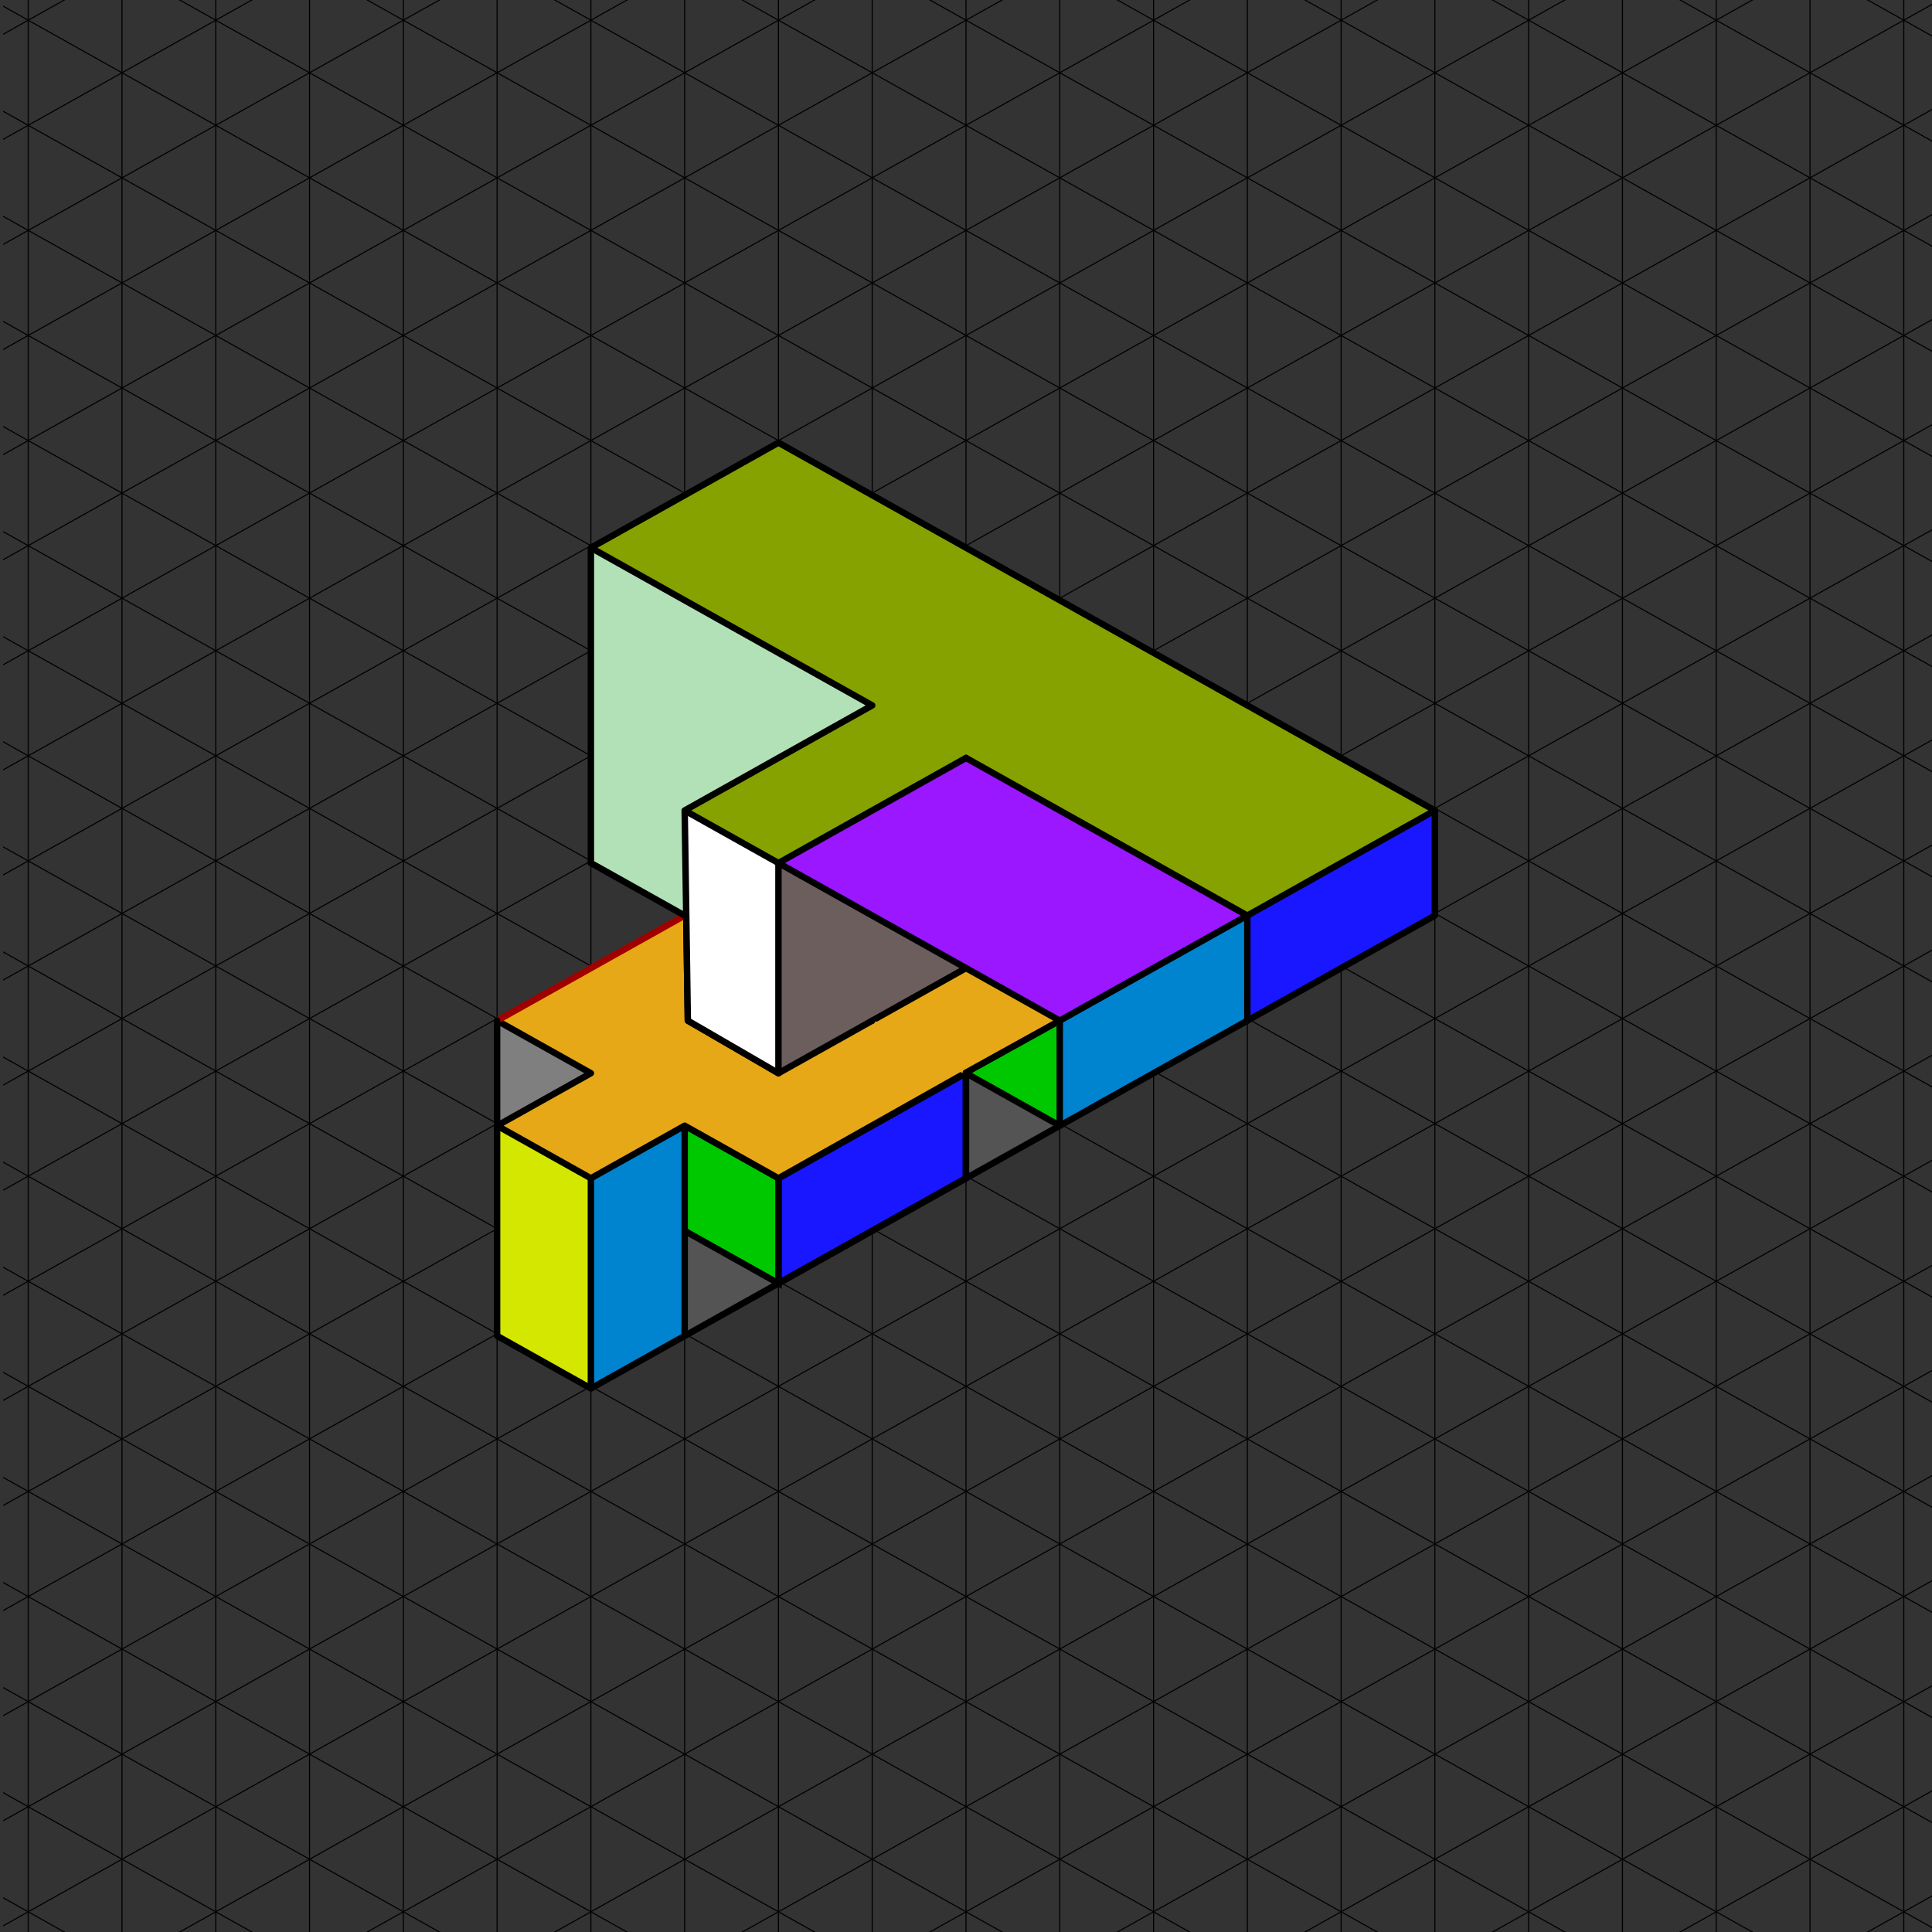 <?xml version="1.0" encoding="UTF-8" standalone="no"?>
<!-- Generator: Adobe Illustrator 16.0.0, SVG Export Plug-In . SVG Version: 6.00 Build 0)  -->

<svg
   xmlns:dc="http://purl.org/dc/elements/1.1/"
   xmlns:cc="http://creativecommons.org/ns#"
   xmlns:rdf="http://www.w3.org/1999/02/22-rdf-syntax-ns#"
   xmlns:svg="http://www.w3.org/2000/svg"
   xmlns="http://www.w3.org/2000/svg"
   xmlns:xlink="http://www.w3.org/1999/xlink"
   xmlns:sodipodi="http://sodipodi.sourceforge.net/DTD/sodipodi-0.dtd"
   xmlns:inkscape="http://www.inkscape.org/namespaces/inkscape"
   version="1.1"
   x="0px"
   y="0px"
   width="900px"
   height="900px"
   viewBox="0 0 900 900"
   enable-background="new 0 0 900 900"
   xml:space="preserve"
   id="svg328"
   sodipodi:docname="grid lines.svg"
   inkscape:version="0.92.0 r15299"><rect x="0" y="0" width="900" height="900" fill="#333333" stroke="none"/><title
     id="title336">geometric grid</title><defs
     id="defs332" /><sodipodi:namedview
     pagecolor="#ffffff"
     bordercolor="#666666"
     borderopacity="1"
     objecttolerance="10"
     gridtolerance="10"
     guidetolerance="10"
     inkscape:pageopacity="0"
     inkscape:pageshadow="2"
     inkscape:window-width="1920"
     inkscape:window-height="1052"
     id="namedview330"
     showgrid="false"
     inkscape:zoom="1"
     inkscape:cx="450"
     inkscape:cy="450"
     inkscape:window-x="-9"
     inkscape:window-y="-9"
     inkscape:window-maximized="1"
     inkscape:current-layer="svg328" /><g
     id="grid"><g
       id="g246"><defs
         id="defs11"><rect
           id="SVGID_1_"
           x="1.467"
           width="900"
           height="900" /></defs><clipPath
         id="SVGID_2_"><use
           xlink:href="#SVGID_1_"
           overflow="visible"
           id="use13" /></clipPath><g
         clip-path="url(#SVGID_2_)"
         id="g244"><g
           id="g90"><line
             fill="none"
             stroke="#000000"
             stroke-width="0.501"
             stroke-miterlimit="10"
             x1="-336.346"
             y1="-184.368"
             x2="-336.346"
             y2="1084.367"
             id="line16" /><line
             fill="none"
             stroke="#000000"
             stroke-width="0.501"
             stroke-miterlimit="10"
             x1="-292.661"
             y1="-184.368"
             x2="-292.661"
             y2="1084.367"
             id="line18" /><line
             fill="none"
             stroke="#000000"
             stroke-width="0.501"
             stroke-miterlimit="10"
             x1="-248.974"
             y1="-184.368"
             x2="-248.974"
             y2="1084.367"
             id="line20" /><line
             fill="none"
             stroke="#000000"
             stroke-width="0.501"
             stroke-miterlimit="10"
             x1="-205.289"
             y1="-184.368"
             x2="-205.289"
             y2="1084.367"
             id="line22" /><line
             fill="none"
             stroke="#000000"
             stroke-width="0.501"
             stroke-miterlimit="10"
             x1="-161.603"
             y1="-184.368"
             x2="-161.603"
             y2="1084.367"
             id="line24" /><line
             fill="none"
             stroke="#000000"
             stroke-width="0.501"
             stroke-miterlimit="10"
             x1="-117.917"
             y1="-184.368"
             x2="-117.917"
             y2="1084.367"
             id="line26" /><line
             fill="none"
             stroke="#000000"
             stroke-width="0.501"
             stroke-miterlimit="10"
             x1="-74.233"
             y1="-184.368"
             x2="-74.233"
             y2="1084.367"
             id="line28" /><line
             fill="none"
             stroke="#000000"
             stroke-width="0.501"
             stroke-miterlimit="10"
             x1="-30.546"
             y1="-184.368"
             x2="-30.546"
             y2="1084.367"
             id="line30" /><line
             fill="none"
             stroke="#000000"
             stroke-width="0.501"
             stroke-miterlimit="10"
             x1="13.139"
             y1="-184.368"
             x2="13.139"
             y2="1084.367"
             id="line32" /><line
             fill="none"
             stroke="#000000"
             stroke-width="0.501"
             stroke-miterlimit="10"
             x1="56.824"
             y1="-184.368"
             x2="56.824"
             y2="1084.367"
             id="line34" /><line
             fill="none"
             stroke="#000000"
             stroke-width="0.501"
             stroke-miterlimit="10"
             x1="100.51"
             y1="-184.368"
             x2="100.51"
             y2="1084.367"
             id="line36" /><line
             fill="none"
             stroke="#000000"
             stroke-width="0.501"
             stroke-miterlimit="10"
             x1="144.196"
             y1="-184.368"
             x2="144.196"
             y2="1084.367"
             id="line38" /><line
             fill="none"
             stroke="#000000"
             stroke-width="0.501"
             stroke-miterlimit="10"
             x1="187.881"
             y1="-184.368"
             x2="187.881"
             y2="1084.367"
             id="line40" /><line
             fill="none"
             stroke="#000000"
             stroke-width="0.501"
             stroke-miterlimit="10"
             x1="231.567"
             y1="-184.368"
             x2="231.567"
             y2="1084.367"
             id="line42" /><line
             fill="none"
             stroke="#000000"
             stroke-width="0.501"
             stroke-miterlimit="10"
             x1="275.253"
             y1="-184.368"
             x2="275.253"
             y2="1084.367"
             id="line44" /><line
             fill="none"
             stroke="#000000"
             stroke-width="0.501"
             stroke-miterlimit="10"
             x1="318.938"
             y1="-184.368"
             x2="318.938"
             y2="1084.367"
             id="line46" /><line
             fill="none"
             stroke="#000000"
             stroke-width="0.501"
             stroke-miterlimit="10"
             x1="362.624"
             y1="-184.368"
             x2="362.624"
             y2="1084.367"
             id="line48" /><line
             fill="none"
             stroke="#000000"
             stroke-width="0.501"
             stroke-miterlimit="10"
             x1="406.309"
             y1="-184.368"
             x2="406.309"
             y2="1084.367"
             id="line50" /><line
             fill="none"
             stroke="#000000"
             stroke-width="0.501"
             stroke-miterlimit="10"
             x1="449.995"
             y1="-184.368"
             x2="449.995"
             y2="1084.367"
             id="line52" /><line
             fill="none"
             stroke="#000000"
             stroke-width="0.501"
             stroke-miterlimit="10"
             x1="493.681"
             y1="-184.368"
             x2="493.681"
             y2="1084.367"
             id="line54" /><line
             fill="none"
             stroke="#000000"
             stroke-width="0.501"
             stroke-miterlimit="10"
             x1="537.367"
             y1="-184.368"
             x2="537.367"
             y2="1084.367"
             id="line56" /><line
             fill="none"
             stroke="#000000"
             stroke-width="0.501"
             stroke-miterlimit="10"
             x1="581.053"
             y1="-184.368"
             x2="581.053"
             y2="1084.367"
             id="line58" /><line
             fill="none"
             stroke="#000000"
             stroke-width="0.501"
             stroke-miterlimit="10"
             x1="624.737"
             y1="-184.368"
             x2="624.737"
             y2="1084.367"
             id="line60" /><line
             fill="none"
             stroke="#000000"
             stroke-width="0.501"
             stroke-miterlimit="10"
             x1="668.423"
             y1="-184.368"
             x2="668.423"
             y2="1084.367"
             id="line62" /><line
             fill="none"
             stroke="#000000"
             stroke-width="0.501"
             stroke-miterlimit="10"
             x1="712.108"
             y1="-184.368"
             x2="712.108"
             y2="1084.367"
             id="line64" /><line
             fill="none"
             stroke="#000000"
             stroke-width="0.501"
             stroke-miterlimit="10"
             x1="755.795"
             y1="-184.368"
             x2="755.795"
             y2="1084.367"
             id="line66" /><line
             fill="none"
             stroke="#000000"
             stroke-width="0.501"
             stroke-miterlimit="10"
             x1="799.479"
             y1="-184.368"
             x2="799.479"
             y2="1084.367"
             id="line68" /><line
             fill="none"
             stroke="#000000"
             stroke-width="0.501"
             stroke-miterlimit="10"
             x1="843.165"
             y1="-184.368"
             x2="843.165"
             y2="1084.367"
             id="line70" /><line
             fill="none"
             stroke="#000000"
             stroke-width="0.501"
             stroke-miterlimit="10"
             x1="886.851"
             y1="-184.368"
             x2="886.851"
             y2="1084.367"
             id="line72" /><line
             fill="none"
             stroke="#000000"
             stroke-width="0.501"
             stroke-miterlimit="10"
             x1="930.536"
             y1="-184.368"
             x2="930.536"
             y2="1084.367"
             id="line74" /><line
             fill="none"
             stroke="#000000"
             stroke-width="0.501"
             stroke-miterlimit="10"
             x1="974.222"
             y1="-184.368"
             x2="974.222"
             y2="1084.367"
             id="line76" /><line
             fill="none"
             stroke="#000000"
             stroke-width="0.501"
             stroke-miterlimit="10"
             x1="1017.907"
             y1="-184.368"
             x2="1017.907"
             y2="1084.367"
             id="line78" /><line
             fill="none"
             stroke="#000000"
             stroke-width="0.501"
             stroke-miterlimit="10"
             x1="1061.593"
             y1="-184.368"
             x2="1061.593"
             y2="1084.367"
             id="line80" /><line
             fill="none"
             stroke="#000000"
             stroke-width="0.501"
             stroke-miterlimit="10"
             x1="1105.278"
             y1="-184.368"
             x2="1105.278"
             y2="1084.367"
             id="line82" /><line
             fill="none"
             stroke="#000000"
             stroke-width="0.501"
             stroke-miterlimit="10"
             x1="1148.964"
             y1="-184.368"
             x2="1148.964"
             y2="1084.367"
             id="line84" /><line
             fill="none"
             stroke="#000000"
             stroke-width="0.501"
             stroke-miterlimit="10"
             x1="1192.648"
             y1="-184.368"
             x2="1192.648"
             y2="1084.367"
             id="line86" /><line
             fill="none"
             stroke="#000000"
             stroke-width="0.501"
             stroke-miterlimit="10"
             x1="1236.335"
             y1="-184.368"
             x2="1236.335"
             y2="1084.367"
             id="line88" /></g><g
           id="g166"><line
             fill="none"
             stroke="#000000"
             stroke-width="0.501"
             stroke-miterlimit="10"
             x1="-509.271"
             y1="793.696"
             x2="622.921"
             y2="1428.063"
             id="line92" /><line
             fill="none"
             stroke="#000000"
             stroke-width="0.501"
             stroke-miterlimit="10"
             x1="-487.429"
             y1="756.979"
             x2="644.765"
             y2="1391.348"
             id="line94" /><line
             fill="none"
             stroke="#000000"
             stroke-width="0.501"
             stroke-miterlimit="10"
             x1="-465.586"
             y1="720.265"
             x2="666.607"
             y2="1354.631"
             id="line96" /><line
             fill="none"
             stroke="#000000"
             stroke-width="0.501"
             stroke-miterlimit="10"
             x1="-443.743"
             y1="683.55"
             x2="688.45"
             y2="1317.917"
             id="line98" /><line
             fill="none"
             stroke="#000000"
             stroke-width="0.501"
             stroke-miterlimit="10"
             x1="-421.9"
             y1="646.834"
             x2="710.293"
             y2="1281.2"
             id="line100" /><line
             fill="none"
             stroke="#000000"
             stroke-width="0.501"
             stroke-miterlimit="10"
             x1="-400.057"
             y1="610.117"
             x2="732.136"
             y2="1244.484"
             id="line102" /><line
             fill="none"
             stroke="#000000"
             stroke-width="0.501"
             stroke-miterlimit="10"
             x1="-378.215"
             y1="573.403"
             x2="753.979"
             y2="1207.771"
             id="line104" /><line
             fill="none"
             stroke="#000000"
             stroke-width="0.501"
             stroke-miterlimit="10"
             x1="-356.372"
             y1="536.688"
             x2="775.82"
             y2="1171.054"
             id="line106" /><line
             fill="none"
             stroke="#000000"
             stroke-width="0.501"
             stroke-miterlimit="10"
             x1="-334.529"
             y1="499.971"
             x2="797.663"
             y2="1134.338"
             id="line108" /><line
             fill="none"
             stroke="#000000"
             stroke-width="0.501"
             stroke-miterlimit="10"
             x1="-312.686"
             y1="463.257"
             x2="819.506"
             y2="1097.623"
             id="line110" /><line
             fill="none"
             stroke="#000000"
             stroke-width="0.501"
             stroke-miterlimit="10"
             x1="-290.843"
             y1="426.541"
             x2="841.349"
             y2="1060.907"
             id="line112" /><line
             fill="none"
             stroke="#000000"
             stroke-width="0.501"
             stroke-miterlimit="10"
             x1="-269"
             y1="389.824"
             x2="863.191"
             y2="1024.193"
             id="line114" /><line
             fill="none"
             stroke="#000000"
             stroke-width="0.501"
             stroke-miterlimit="10"
             x1="-247.159"
             y1="353.109"
             x2="885.034"
             y2="987.477"
             id="line116" /><line
             fill="none"
             stroke="#000000"
             stroke-width="0.501"
             stroke-miterlimit="10"
             x1="-225.316"
             y1="316.393"
             x2="906.878"
             y2="950.761"
             id="line118" /><line
             fill="none"
             stroke="#000000"
             stroke-width="0.501"
             stroke-miterlimit="10"
             x1="-203.473"
             y1="279.678"
             x2="928.721"
             y2="914.046"
             id="line120" /><line
             fill="none"
             stroke="#000000"
             stroke-width="0.501"
             stroke-miterlimit="10"
             x1="-181.629"
             y1="242.962"
             x2="950.563"
             y2="877.33"
             id="line122" /><line
             fill="none"
             stroke="#000000"
             stroke-width="0.501"
             stroke-miterlimit="10"
             x1="-159.787"
             y1="206.247"
             x2="972.406"
             y2="840.614"
             id="line124" /><line
             fill="none"
             stroke="#000000"
             stroke-width="0.501"
             stroke-miterlimit="10"
             x1="-137.944"
             y1="169.531"
             x2="994.25"
             y2="803.899"
             id="line126" /><line
             fill="none"
             stroke="#000000"
             stroke-width="0.501"
             stroke-miterlimit="10"
             x1="-116.102"
             y1="132.816"
             x2="1016.091"
             y2="767.184"
             id="line128" /><line
             fill="none"
             stroke="#000000"
             stroke-width="0.501"
             stroke-miterlimit="10"
             x1="-94.259"
             y1="96.101"
             x2="1037.934"
             y2="730.467"
             id="line130" /><line
             fill="none"
             stroke="#000000"
             stroke-width="0.501"
             stroke-miterlimit="10"
             x1="-72.417"
             y1="59.385"
             x2="1059.776"
             y2="693.753"
             id="line132" /><line
             fill="none"
             stroke="#000000"
             stroke-width="0.501"
             stroke-miterlimit="10"
             x1="-50.573"
             y1="22.669"
             x2="1081.619"
             y2="657.037"
             id="line134" /><line
             fill="none"
             stroke="#000000"
             stroke-width="0.501"
             stroke-miterlimit="10"
             x1="-28.73"
             y1="-14.046"
             x2="1103.464"
             y2="620.32"
             id="line136" /><line
             fill="none"
             stroke="#000000"
             stroke-width="0.501"
             stroke-miterlimit="10"
             x1="-6.887"
             y1="-50.762"
             x2="1125.306"
             y2="583.606"
             id="line138" /><line
             fill="none"
             stroke="#000000"
             stroke-width="0.501"
             stroke-miterlimit="10"
             x1="14.956"
             y1="-87.478"
             x2="1147.15"
             y2="546.89"
             id="line140" /><line
             fill="none"
             stroke="#000000"
             stroke-width="0.501"
             stroke-miterlimit="10"
             x1="36.798"
             y1="-124.192"
             x2="1168.99"
             y2="510.174"
             id="line142" /><line
             fill="none"
             stroke="#000000"
             stroke-width="0.501"
             stroke-miterlimit="10"
             x1="58.642"
             y1="-160.908"
             x2="1190.836"
             y2="473.46"
             id="line144" /><line
             fill="none"
             stroke="#000000"
             stroke-width="0.501"
             stroke-miterlimit="10"
             x1="80.484"
             y1="-197.625"
             x2="1212.676"
             y2="436.743"
             id="line146" /><line
             fill="none"
             stroke="#000000"
             stroke-width="0.501"
             stroke-miterlimit="10"
             x1="102.327"
             y1="-234.339"
             x2="1234.519"
             y2="400.029"
             id="line148" /><line
             fill="none"
             stroke="#000000"
             stroke-width="0.501"
             stroke-miterlimit="10"
             x1="124.17"
             y1="-271.055"
             x2="1256.363"
             y2="363.312"
             id="line150" /><line
             fill="none"
             stroke="#000000"
             stroke-width="0.501"
             stroke-miterlimit="10"
             x1="146.011"
             y1="-307.77"
             x2="1278.204"
             y2="326.597"
             id="line152" /><line
             fill="none"
             stroke="#000000"
             stroke-width="0.501"
             stroke-miterlimit="10"
             x1="167.854"
             y1="-344.486"
             x2="1300.049"
             y2="289.88"
             id="line154" /><line
             fill="none"
             stroke="#000000"
             stroke-width="0.501"
             stroke-miterlimit="10"
             x1="189.699"
             y1="-381.202"
             x2="1321.892"
             y2="253.165"
             id="line156" /><line
             fill="none"
             stroke="#000000"
             stroke-width="0.501"
             stroke-miterlimit="10"
             x1="211.541"
             y1="-417.917"
             x2="1343.734"
             y2="216.45"
             id="line158" /><line
             fill="none"
             stroke="#000000"
             stroke-width="0.501"
             stroke-miterlimit="10"
             x1="233.383"
             y1="-454.633"
             x2="1365.576"
             y2="179.735"
             id="line160" /><line
             fill="none"
             stroke="#000000"
             stroke-width="0.501"
             stroke-miterlimit="10"
             x1="255.226"
             y1="-491.348"
             x2="1387.418"
             y2="143.019"
             id="line162" /><line
             fill="none"
             stroke="#000000"
             stroke-width="0.501"
             stroke-miterlimit="10"
             x1="277.068"
             y1="-528.063"
             x2="1409.262"
             y2="106.303"
             id="line164" /></g><g
           id="g242"><line
             fill="none"
             stroke="#000000"
             stroke-width="0.501"
             stroke-miterlimit="10"
             x1="1409.262"
             y1="793.696"
             x2="277.068"
             y2="1428.063"
             id="line168" /><line
             fill="none"
             stroke="#000000"
             stroke-width="0.501"
             stroke-miterlimit="10"
             x1="1387.418"
             y1="756.979"
             x2="255.226"
             y2="1391.348"
             id="line170" /><line
             fill="none"
             stroke="#000000"
             stroke-width="0.501"
             stroke-miterlimit="10"
             x1="1365.576"
             y1="720.265"
             x2="233.383"
             y2="1354.631"
             id="line172" /><line
             fill="none"
             stroke="#000000"
             stroke-width="0.501"
             stroke-miterlimit="10"
             x1="1343.734"
             y1="683.55"
             x2="211.541"
             y2="1317.917"
             id="line174" /><line
             fill="none"
             stroke="#000000"
             stroke-width="0.501"
             stroke-miterlimit="10"
             x1="1321.892"
             y1="646.834"
             x2="189.699"
             y2="1281.2"
             id="line176" /><line
             fill="none"
             stroke="#000000"
             stroke-width="0.501"
             stroke-miterlimit="10"
             x1="1300.049"
             y1="610.117"
             x2="167.854"
             y2="1244.484"
             id="line178" /><line
             fill="none"
             stroke="#000000"
             stroke-width="0.501"
             stroke-miterlimit="10"
             x1="1278.204"
             y1="573.403"
             x2="146.011"
             y2="1207.771"
             id="line180" /><line
             fill="none"
             stroke="#000000"
             stroke-width="0.501"
             stroke-miterlimit="10"
             x1="1256.363"
             y1="536.688"
             x2="124.17"
             y2="1171.054"
             id="line182" /><line
             fill="none"
             stroke="#000000"
             stroke-width="0.501"
             stroke-miterlimit="10"
             x1="1234.519"
             y1="499.971"
             x2="102.327"
             y2="1134.338"
             id="line184" /><line
             fill="none"
             stroke="#000000"
             stroke-width="0.501"
             stroke-miterlimit="10"
             x1="1212.676"
             y1="463.257"
             x2="80.484"
             y2="1097.623"
             id="line186" /><line
             fill="none"
             stroke="#000000"
             stroke-width="0.501"
             stroke-miterlimit="10"
             x1="1190.836"
             y1="426.541"
             x2="58.642"
             y2="1060.907"
             id="line188" /><line
             fill="none"
             stroke="#000000"
             stroke-width="0.501"
             stroke-miterlimit="10"
             x1="1168.99"
             y1="389.824"
             x2="36.798"
             y2="1024.193"
             id="line190" /><line
             fill="none"
             stroke="#000000"
             stroke-width="0.501"
             stroke-miterlimit="10"
             x1="1147.15"
             y1="353.109"
             x2="14.956"
             y2="987.477"
             id="line192" /><line
             fill="none"
             stroke="#000000"
             stroke-width="0.501"
             stroke-miterlimit="10"
             x1="1125.306"
             y1="316.393"
             x2="-6.887"
             y2="950.761"
             id="line194" /><line
             fill="none"
             stroke="#000000"
             stroke-width="0.501"
             stroke-miterlimit="10"
             x1="1103.464"
             y1="279.678"
             x2="-28.73"
             y2="914.046"
             id="line196" /><line
             fill="none"
             stroke="#000000"
             stroke-width="0.501"
             stroke-miterlimit="10"
             x1="1081.619"
             y1="242.962"
             x2="-50.573"
             y2="877.33"
             id="line198" /><line
             fill="none"
             stroke="#000000"
             stroke-width="0.501"
             stroke-miterlimit="10"
             x1="1059.776"
             y1="206.247"
             x2="-72.417"
             y2="840.614"
             id="line200" /><line
             fill="none"
             stroke="#000000"
             stroke-width="0.501"
             stroke-miterlimit="10"
             x1="1037.934"
             y1="169.531"
             x2="-94.259"
             y2="803.899"
             id="line202" /><line
             fill="none"
             stroke="#000000"
             stroke-width="0.501"
             stroke-miterlimit="10"
             x1="1016.091"
             y1="132.816"
             x2="-116.102"
             y2="767.184"
             id="line204" /><line
             fill="none"
             stroke="#000000"
             stroke-width="0.501"
             stroke-miterlimit="10"
             x1="994.25"
             y1="96.101"
             x2="-137.944"
             y2="730.467"
             id="line206" /><line
             fill="none"
             stroke="#000000"
             stroke-width="0.501"
             stroke-miterlimit="10"
             x1="972.406"
             y1="59.385"
             x2="-159.787"
             y2="693.753"
             id="line208" /><line
             fill="none"
             stroke="#000000"
             stroke-width="0.501"
             stroke-miterlimit="10"
             x1="950.563"
             y1="22.669"
             x2="-181.629"
             y2="657.037"
             id="line210" /><line
             fill="none"
             stroke="#000000"
             stroke-width="0.501"
             stroke-miterlimit="10"
             x1="928.721"
             y1="-14.046"
             x2="-203.473"
             y2="620.32"
             id="line212" /><line
             fill="none"
             stroke="#000000"
             stroke-width="0.501"
             stroke-miterlimit="10"
             x1="906.878"
             y1="-50.762"
             x2="-225.316"
             y2="583.606"
             id="line214" /><line
             fill="none"
             stroke="#000000"
             stroke-width="0.501"
             stroke-miterlimit="10"
             x1="885.034"
             y1="-87.478"
             x2="-247.159"
             y2="546.89"
             id="line216" /><line
             fill="none"
             stroke="#000000"
             stroke-width="0.501"
             stroke-miterlimit="10"
             x1="863.191"
             y1="-124.192"
             x2="-269"
             y2="510.174"
             id="line218" /><line
             fill="none"
             stroke="#000000"
             stroke-width="0.501"
             stroke-miterlimit="10"
             x1="841.349"
             y1="-160.908"
             x2="-290.843"
             y2="473.46"
             id="line220" /><line
             fill="none"
             stroke="#000000"
             stroke-width="0.501"
             stroke-miterlimit="10"
             x1="819.506"
             y1="-197.625"
             x2="-312.686"
             y2="436.743"
             id="line222" /><line
             fill="none"
             stroke="#000000"
             stroke-width="0.501"
             stroke-miterlimit="10"
             x1="797.663"
             y1="-234.339"
             x2="-334.529"
             y2="400.029"
             id="line224" /><line
             fill="none"
             stroke="#000000"
             stroke-width="0.501"
             stroke-miterlimit="10"
             x1="775.82"
             y1="-271.055"
             x2="-356.372"
             y2="363.312"
             id="line226" /><line
             fill="none"
             stroke="#000000"
             stroke-width="0.501"
             stroke-miterlimit="10"
             x1="753.979"
             y1="-307.77"
             x2="-378.215"
             y2="326.597"
             id="line228" /><line
             fill="none"
             stroke="#000000"
             stroke-width="0.501"
             stroke-miterlimit="10"
             x1="732.136"
             y1="-344.486"
             x2="-400.057"
             y2="289.88"
             id="line230" /><line
             fill="none"
             stroke="#000000"
             stroke-width="0.501"
             stroke-miterlimit="10"
             x1="710.293"
             y1="-381.202"
             x2="-421.9"
             y2="253.165"
             id="line232" /><line
             fill="none"
             stroke="#000000"
             stroke-width="0.501"
             stroke-miterlimit="10"
             x1="688.45"
             y1="-417.917"
             x2="-443.743"
             y2="216.45"
             id="line234" /><line
             fill="none"
             stroke="#000000"
             stroke-width="0.501"
             stroke-miterlimit="10"
             x1="666.607"
             y1="-454.633"
             x2="-465.586"
             y2="179.735"
             id="line236" /><line
             fill="none"
             stroke="#000000"
             stroke-width="0.501"
             stroke-miterlimit="10"
             x1="644.765"
             y1="-491.348"
             x2="-487.429"
             y2="143.019"
             id="line238" /><line
             fill="none"
             stroke="#000000"
             stroke-width="0.501"
             stroke-miterlimit="10"
             x1="622.921"
             y1="-528.063"
             x2="-509.271"
             y2="106.303"
             id="line240" /></g></g></g></g><g
     id="shapes"><g
       id="shape_parts_a"><g
         id="colors_a"><polygon
           fill="#7F7F7F"
           points="275.26,499.936 231.57,524.405 231.57,475.455    "
           id="polygon249" /><polygon
           fill="#D4E700"
           points="275.26,548.885 275.26,646.795 231.57,622.315 231.57,524.405    "
           id="polygon251" /><polygon
           fill="#0084D0"
           points="318.95,573.365 318.95,622.315 275.26,646.795 275.26,548.885 318.95,524.405    "
           id="polygon253" /><polygon
           fill="#1917FF"
           stroke="#000000"
           stroke-width="3"
           stroke-linecap="round"
           stroke-linejoin="round"
           stroke-miterlimit="10"
           points="     450,499.936 450,548.885 362.629,597.835 362.629,548.885    "
           id="polygon255" /><polygon
           fill="#00C800"
           points="362.629,548.885 362.629,597.835 318.95,573.365 318.95,524.405    "
           id="polygon257" /><polygon
           fill="#545454"
           points="362.629,597.835 318.95,622.315 318.95,573.365    "
           id="polygon259" /><polygon
           fill="#E7A817"
           points="319.7,426.915 320.419,475.455 362.629,499.936 406.32,475.455 450,499.936 362.629,548.885      318.95,524.405 275.26,548.885 231.57,524.405 275.26,499.936 231.57,475.455 318.95,426.505    "
           id="polygon261" /></g><g
         id="lines_a"><polyline
           fill="none"
           stroke="#E7A817"
           stroke-width="3"
           stroke-linecap="round"
           stroke-linejoin="round"
           stroke-miterlimit="10"
           points="     448.5,498.936 406.32,475.455 362.629,499.936    "
           id="polyline264" /><polyline
           fill="none"
           stroke="#000000"
           stroke-width="3"
           stroke-linecap="round"
           stroke-linejoin="round"
           stroke-miterlimit="10"
           points="     231.57,475.455 275.26,499.936 231.57,524.405 275.26,548.885 318.95,524.405 362.629,548.885 449.5,499.936    "
           id="polyline266" /><line
           fill="none"
           stroke="#A00000"
           stroke-width="3"
           stroke-linecap="round"
           stroke-linejoin="round"
           stroke-miterlimit="10"
           x1="318.95"
           y1="426.505"
           x2="231.57"
           y2="475.455"
           id="line268" /><polyline
           fill="none"
           stroke="#000000"
           stroke-width="3"
           stroke-linecap="round"
           stroke-linejoin="round"
           stroke-miterlimit="10"
           points="     450,499.936 450,548.885 362.629,597.835 318.95,622.315 275.26,646.795 231.57,622.315 231.57,524.405 231.57,475.455    "
           id="polyline270" /><line
           fill="none"
           stroke="#000000"
           stroke-width="3"
           stroke-miterlimit="10"
           x1="275.26"
           y1="548.885"
           x2="275.26"
           y2="646.795"
           id="line272" /><polyline
           fill="none"
           stroke="#000000"
           stroke-width="3"
           stroke-miterlimit="10"
           points="318.95,524.405 318.95,573.365      318.95,622.315    "
           id="polyline274" /><polyline
           fill="none"
           stroke="#000000"
           stroke-width="3"
           stroke-miterlimit="10"
           points="362.629,548.885 362.629,597.835      318.95,573.365 318.94,573.355    "
           id="polyline276" /><polyline
           fill="none"
           stroke="#000000"
           stroke-width="3"
           stroke-linecap="round"
           stroke-linejoin="round"
           stroke-miterlimit="10"
           points="     362.629,499.936 320.419,475.455 319.7,426.915    "
           id="polyline278" /></g></g><g
       id="shape_parts_b"><g
         id="colors_b"><polygon
           fill="#FFFFFF"
           points="362.629,402.025 362.629,499.936 320.419,475.455 319.69,426.915 318.95,377.545    "
           id="polygon282" /><polygon
           fill="#6D5E5E"
           points="450,450.975 406.32,475.455 362.629,499.936 362.629,402.025    "
           id="polygon284" /><polygon
           fill="#B3E1B7"
           points="406.32,328.595 318.95,377.545 319.69,426.915 275.26,402.025 275.26,255.165    "
           id="polygon286" /><polygon
           fill="#86A200"
           points="668.43,377.545 581.049,426.505 450,353.075 362.629,402.025 318.95,377.545 406.32,328.595      275.26,255.165 362.629,206.205    "
           id="polygon288" /><polygon
           fill="#9A17FF"
           points="493.68,475.455 450,450.975 362.629,402.025 450,353.075 581.049,426.505    "
           id="polygon290" /><polygon
           fill="#545454"
           points="450,548.885 450,499.936 493.68,524.405    "
           id="polygon292" /><polygon
           fill="#00C800"
           points="493.68,524.405 450,499.936 449.879,499.725 493.68,475.455    "
           id="polygon294" /><polygon
           fill="#E7A817"
           points="493.68,475.455 449.879,499.725 449.5,499.936 406.32,475.455 450,450.975    "
           id="polygon296" /><polygon
           fill="#0084D0"
           points="581.049,426.505 581.061,475.455 493.68,524.405 493.68,475.455    "
           id="polygon298" /><polygon
           fill="#1917FF"
           points="668.43,377.545 668.42,426.505 581.061,475.455 581.049,426.505    "
           id="polygon300" /></g><g
         id="lines_b"><polyline
           fill="none"
           stroke="#000000"
           stroke-width="3"
           stroke-miterlimit="10"
           points="275.26,255.165 275.26,402.025      319.69,426.915    "
           id="polyline303" /><line
           fill="none"
           stroke="#000000"
           stroke-width="3"
           stroke-miterlimit="10"
           x1="362.629"
           y1="402.025"
           x2="318.95"
           y2="377.545"
           id="line305" /><polyline
           fill="none"
           stroke="#000000"
           stroke-width="3"
           stroke-linecap="round"
           stroke-linejoin="round"
           stroke-miterlimit="10"
           points="     450,353.075 581.049,426.505 668.43,377.545    "
           id="polyline307" /><polyline
           fill="none"
           stroke="#000000"
           stroke-width="3"
           stroke-linecap="round"
           stroke-linejoin="round"
           stroke-miterlimit="10"
           points="     450,353.075 362.629,402.025 362.629,499.936 320.419,475.455 319.69,426.915 318.95,377.545 406.32,328.595 275.26,255.165      362.629,206.205 668.43,377.545 668.42,426.505 581.061,475.455 493.68,524.405 450,548.885 450,499.936    "
           id="polyline309" /><polyline
           fill="none"
           stroke="#000000"
           stroke-width="3"
           stroke-linecap="round"
           stroke-linejoin="round"
           stroke-miterlimit="10"
           points="     493.68,475.455 493.68,524.405 450,499.936    "
           id="polyline311" /><line
           fill="none"
           stroke="#000000"
           stroke-width="3"
           stroke-miterlimit="10"
           x1="450"
           y1="450.975"
           x2="493.68"
           y2="475.455"
           id="line313" /><line
           fill="none"
           stroke="#000000"
           stroke-width="3"
           stroke-linecap="round"
           stroke-linejoin="round"
           stroke-miterlimit="10"
           x1="362.629"
           y1="402.025"
           x2="450"
           y2="450.975"
           id="line315" /><line
           fill="none"
           stroke="#000000"
           stroke-width="3"
           stroke-linecap="round"
           stroke-linejoin="round"
           stroke-miterlimit="10"
           x1="406.32"
           y1="475.455"
           x2="450"
           y2="450.975"
           id="line317" /><polyline
           fill="none"
           stroke="#E7A817"
           stroke-linecap="round"
           stroke-linejoin="round"
           stroke-miterlimit="10"
           points="     449.879,499.725 449.5,499.936 406.32,475.455    "
           id="polyline319" /><polyline
           fill="none"
           stroke="#000000"
           stroke-width="3"
           stroke-linecap="round"
           stroke-linejoin="round"
           stroke-miterlimit="10"
           points="     581.061,475.455 581.049,426.505 493.68,475.455 449.879,499.725    "
           id="polyline321" /><line
           fill="none"
           stroke="#000000"
           stroke-width="3"
           stroke-linecap="round"
           stroke-linejoin="round"
           stroke-miterlimit="10"
           x1="362.629"
           y1="499.936"
           x2="406.32"
           y2="475.455"
           id="line323" /></g></g></g></svg>